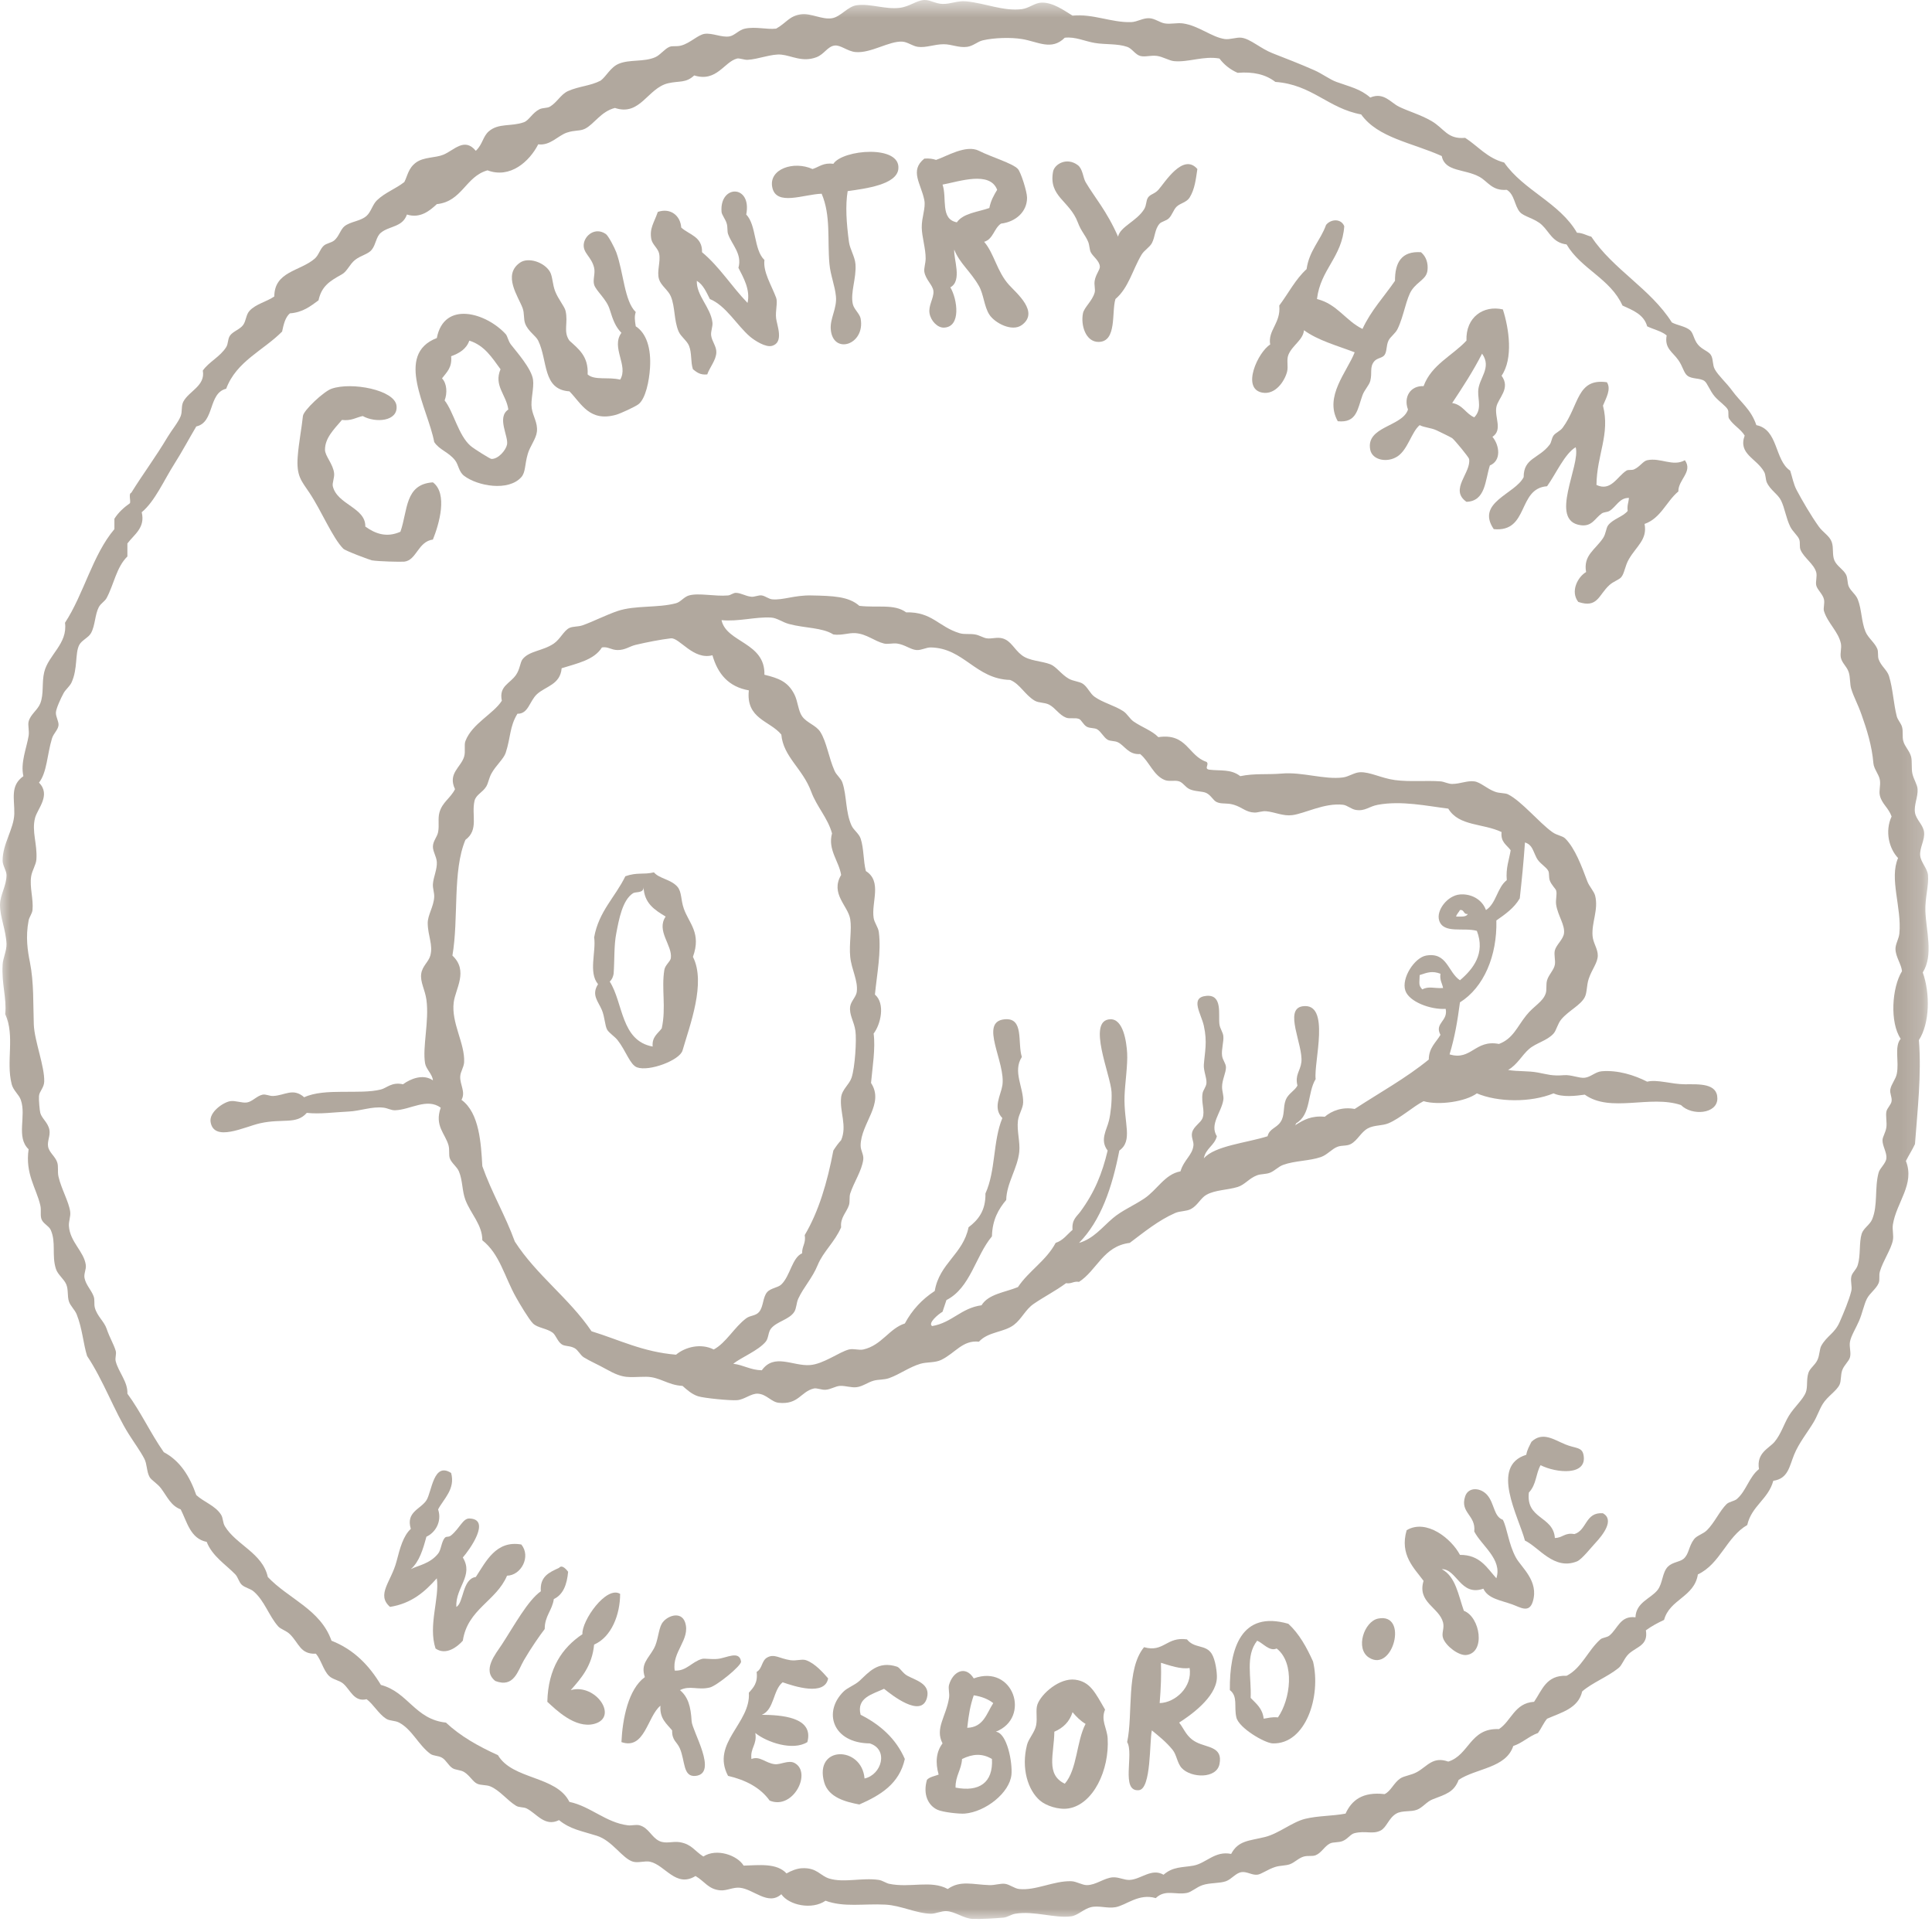 <?xml version="1.0" encoding="UTF-8"?>
<svg width="95px" height="95px" viewBox="0 0 95 95" version="1.1" xmlns="http://www.w3.org/2000/svg" xmlns:xlink="http://www.w3.org/1999/xlink">
    <!-- Generator: Sketch 58 (84663) - https://sketch.com -->
    <title>Group 54</title>
    <desc>Created with Sketch.</desc>
    <defs>
        <polygon id="path-1" points="0 0.64 94.833 0.64 94.833 95 0 95"></polygon>
    </defs>
    <g id="Page-1" stroke="none" stroke-width="1" fill="none" fill-rule="evenodd" opacity="0.5">
        <g id="Group-54" transform="translate(0, -1)">
            <g id="Group-3" transform="translate(0, 0.36)">
                <mask id="mask-2" fill="white">
                    <use xlink:href="#path-1"></use>
                </mask>
                <g id="Clip-2"></g>
                <path d="M34.2,92.887 C33.238,93.482 32.708,92.35 31.963,92.184 C31.722,92.13 31.386,92.254 31.133,92.184 C30.603,92.037 30.12,91.15 29.342,90.906 C28.596,90.671 28.04,90.59 27.489,90.139 C26.785,90.488 26.391,89.811 25.89,89.563 C25.744,89.491 25.526,89.525 25.379,89.435 C24.936,89.166 24.574,88.668 24.1,88.476 C23.905,88.397 23.647,88.435 23.461,88.348 C23.249,88.251 23.102,87.946 22.822,87.773 C22.647,87.666 22.397,87.68 22.246,87.581 C22.042,87.448 21.938,87.188 21.735,87.071 C21.542,86.958 21.314,86.992 21.159,86.878 C20.573,86.445 20.27,85.687 19.625,85.343 C19.419,85.234 19.169,85.27 18.986,85.153 C18.61,84.909 18.378,84.459 18.027,84.193 C17.406,84.344 17.23,83.731 16.876,83.426 C16.683,83.259 16.356,83.229 16.173,83.042 C15.891,82.757 15.802,82.274 15.534,81.956 C14.766,81.991 14.714,81.453 14.255,80.997 C14.08,80.823 13.803,80.751 13.68,80.614 C13.22,80.095 13.005,79.345 12.465,78.888 C12.307,78.753 12.048,78.714 11.89,78.568 C11.743,78.431 11.709,78.202 11.571,78.056 C11.127,77.592 10.437,77.164 10.164,76.458 C9.365,76.298 9.207,75.497 8.886,74.86 C8.411,74.68 8.249,74.279 7.927,73.837 C7.742,73.584 7.441,73.427 7.352,73.262 C7.205,72.992 7.236,72.633 7.096,72.366 C6.888,71.973 6.61,71.6 6.328,71.153 C5.629,70.042 5.072,68.492 4.283,67.317 C4.092,66.71 4.052,65.977 3.771,65.271 C3.68,65.042 3.459,64.856 3.388,64.631 C3.303,64.364 3.369,64.067 3.26,63.8 C3.151,63.533 2.839,63.318 2.749,63.033 C2.534,62.363 2.769,61.728 2.493,61.116 C2.407,60.926 2.13,60.811 2.046,60.604 C1.963,60.402 2.043,60.162 1.981,59.902 C1.785,59.062 1.23,58.353 1.407,57.152 C0.775,56.547 1.307,55.533 1.023,54.723 C0.931,54.462 0.653,54.259 0.575,53.955 C0.283,52.818 0.75,51.59 0.256,50.504 C0.337,49.716 0.073,49.047 0.128,48.074 C0.146,47.751 0.332,47.388 0.32,47.052 C0.293,46.375 -0.001,45.738 0,45.134 C0,44.642 0.325,44.192 0.32,43.664 C0.318,43.446 0.129,43.202 0.128,42.96 C0.124,42.131 0.685,41.395 0.703,40.659 C0.721,39.913 0.484,39.281 1.15,38.805 C1,38.14 1.304,37.442 1.407,36.824 C1.447,36.575 1.361,36.294 1.407,36.121 C1.497,35.766 1.855,35.55 1.981,35.226 C2.165,34.757 2.048,34.207 2.174,33.691 C2.38,32.836 3.337,32.298 3.196,31.262 C4.124,29.847 4.55,27.927 5.625,26.659 L5.625,26.148 C5.823,25.834 6.092,25.593 6.392,25.381 C6.431,25.228 6.312,24.917 6.456,24.869 C7.032,23.941 7.633,23.148 8.246,22.12 C8.45,21.779 8.77,21.402 8.886,21.097 C8.975,20.86 8.9,20.615 9.013,20.394 C9.285,19.868 10.11,19.616 9.972,18.861 C10.281,18.425 10.823,18.186 11.122,17.709 C11.231,17.538 11.192,17.302 11.315,17.134 C11.462,16.933 11.799,16.835 11.954,16.623 C12.109,16.41 12.087,16.121 12.274,15.919 C12.581,15.587 13.105,15.481 13.488,15.217 C13.492,13.985 14.743,13.983 15.47,13.363 C15.675,13.188 15.727,12.9 15.917,12.724 C16.046,12.605 16.288,12.581 16.429,12.467 C16.669,12.274 16.74,11.924 16.94,11.764 C17.239,11.527 17.732,11.52 18.027,11.253 C18.249,11.052 18.321,10.692 18.538,10.486 C18.944,10.101 19.449,9.93 19.881,9.592 C20.043,9.282 20.073,8.913 20.456,8.632 C20.838,8.353 21.406,8.41 21.799,8.248 C22.331,8.03 22.833,7.376 23.397,8.056 C23.738,7.733 23.738,7.356 24.035,7.098 C24.517,6.681 25.13,6.876 25.762,6.65 C26.009,6.563 26.176,6.187 26.529,6.011 C26.689,5.932 26.899,5.966 27.041,5.884 C27.391,5.679 27.575,5.276 27.935,5.116 C28.483,4.874 29.023,4.869 29.533,4.605 C29.818,4.393 30.016,3.945 30.429,3.774 C30.963,3.552 31.653,3.698 32.219,3.454 C32.47,3.346 32.679,3.041 32.922,2.943 C33.076,2.88 33.254,2.944 33.497,2.879 C33.936,2.761 34.324,2.348 34.648,2.304 C35.028,2.252 35.488,2.491 35.862,2.431 C36.127,2.388 36.329,2.11 36.63,2.048 C37.159,1.938 37.698,2.101 38.164,2.048 C38.656,1.778 38.807,1.423 39.378,1.345 C39.888,1.275 40.416,1.618 40.912,1.536 C41.337,1.466 41.68,0.958 42.127,0.897 C42.794,0.805 43.529,1.112 44.237,1.025 C44.739,0.963 45.058,0.659 45.451,0.64 C45.731,0.629 46,0.824 46.346,0.833 C46.735,0.844 47.084,0.666 47.497,0.705 C48.465,0.796 49.332,1.203 50.246,1.089 C50.592,1.046 50.88,0.781 51.205,0.769 C51.766,0.749 52.29,1.135 52.739,1.408 C53.734,1.305 54.658,1.758 55.616,1.728 C55.925,1.719 56.194,1.52 56.511,1.536 C56.797,1.55 57.022,1.75 57.278,1.792 C57.563,1.839 57.883,1.75 58.173,1.792 C58.944,1.904 59.574,2.463 60.219,2.559 C60.481,2.598 60.799,2.462 61.049,2.495 C61.489,2.553 61.976,3.025 62.583,3.262 C63.257,3.525 63.932,3.786 64.629,4.094 C65.015,4.263 65.386,4.549 65.716,4.668 C66.387,4.911 66.885,5.007 67.378,5.436 C68.042,5.155 68.379,5.683 68.785,5.884 C69.231,6.104 69.855,6.281 70.383,6.587 C71.025,6.958 71.164,7.5 72.045,7.418 C72.679,7.827 73.133,8.417 73.963,8.632 C74.925,10.013 76.681,10.601 77.543,12.084 C77.832,12.092 78.006,12.218 78.245,12.276 C79.338,13.911 81.151,14.826 82.209,16.495 C82.475,16.64 82.871,16.679 83.104,16.879 C83.268,17.019 83.286,17.335 83.488,17.581 C83.688,17.828 84.017,17.915 84.127,18.093 C84.253,18.297 84.198,18.577 84.319,18.797 C84.492,19.11 84.892,19.465 85.15,19.819 C85.604,20.443 86.092,20.75 86.364,21.545 C87.45,21.76 87.249,23.26 88.027,23.783 C88.137,24.124 88.188,24.443 88.346,24.741 C88.612,25.244 89.05,25.996 89.433,26.532 C89.646,26.83 89.966,26.987 90.072,27.299 C90.172,27.589 90.083,27.914 90.2,28.194 C90.317,28.474 90.643,28.639 90.775,28.897 C90.859,29.061 90.833,29.308 90.904,29.472 C91.002,29.704 91.254,29.866 91.35,30.112 C91.547,30.606 91.525,31.217 91.734,31.71 C91.862,32.009 92.189,32.248 92.309,32.541 C92.372,32.692 92.323,32.906 92.374,33.052 C92.496,33.402 92.79,33.578 92.886,33.883 C93.082,34.522 93.103,35.212 93.268,35.865 C93.313,36.038 93.472,36.199 93.525,36.376 C93.591,36.6 93.528,36.863 93.588,37.079 C93.666,37.362 93.897,37.559 93.972,37.846 C94.031,38.074 93.978,38.404 94.035,38.678 C94.097,38.966 94.276,39.206 94.291,39.444 C94.316,39.826 94.105,40.221 94.163,40.595 C94.219,40.947 94.567,41.195 94.612,41.555 C94.658,41.94 94.388,42.31 94.419,42.705 C94.445,43.032 94.77,43.337 94.803,43.664 C94.853,44.165 94.65,44.802 94.675,45.454 C94.713,46.429 95.08,47.599 94.547,48.458 C94.912,49.485 94.893,50.955 94.356,51.783 C94.49,53.48 94.285,55.244 94.163,56.897 C94.029,57.187 93.857,57.443 93.717,57.728 C94.169,58.874 93.247,59.759 93.076,60.86 C93.039,61.109 93.124,61.391 93.076,61.627 C92.989,62.075 92.595,62.626 92.438,63.161 C92.376,63.371 92.451,63.556 92.374,63.737 C92.252,64.022 91.94,64.225 91.798,64.504 C91.654,64.789 91.574,65.22 91.414,65.59 C91.268,65.933 91.016,66.331 90.967,66.614 C90.92,66.882 91.032,67.138 90.967,67.38 C90.914,67.582 90.68,67.753 90.584,68.02 C90.504,68.241 90.541,68.536 90.456,68.724 C90.311,69.038 89.859,69.297 89.624,69.682 C89.456,69.959 89.352,70.285 89.177,70.576 C88.884,71.068 88.453,71.594 88.218,72.175 C87.982,72.759 87.923,73.349 87.196,73.453 C86.952,74.361 86.128,74.688 85.916,75.627 C84.891,76.221 84.59,77.539 83.488,78.056 C83.31,79.178 82.101,79.27 81.826,80.294 C81.507,80.444 81.2,80.606 80.931,80.806 C81.054,81.549 80.489,81.601 80.099,81.956 C79.865,82.169 79.772,82.511 79.589,82.658 C79.039,83.102 78.304,83.374 77.799,83.81 C77.609,84.643 76.784,84.841 76.073,85.153 C75.897,85.36 75.787,85.636 75.625,85.855 C75.169,86.017 74.873,86.34 74.41,86.494 C74.052,87.584 72.6,87.582 71.725,88.158 C71.497,88.758 71.11,88.863 70.447,89.116 C70.158,89.226 69.954,89.522 69.679,89.627 C69.364,89.749 68.952,89.648 68.657,89.819 C68.286,90.033 68.184,90.499 67.889,90.65 C67.495,90.851 67.161,90.648 66.611,90.778 C66.401,90.827 66.297,91.047 66.035,91.161 C65.823,91.255 65.561,91.204 65.396,91.288 C65.122,91.429 64.979,91.751 64.693,91.865 C64.524,91.932 64.329,91.873 64.117,91.928 C63.863,91.994 63.663,92.225 63.415,92.312 C63.213,92.382 62.939,92.368 62.712,92.44 C62.318,92.564 62.031,92.802 61.817,92.824 C61.559,92.848 61.306,92.658 61.049,92.696 C60.762,92.738 60.57,93.037 60.283,93.143 C59.975,93.255 59.492,93.212 59.131,93.335 C58.828,93.438 58.593,93.673 58.365,93.718 C57.808,93.829 57.294,93.524 56.831,93.974 C55.993,93.724 55.376,94.329 54.848,94.421 C54.445,94.492 54.022,94.324 53.635,94.421 C53.29,94.508 52.996,94.825 52.676,94.869 C51.866,94.979 50.866,94.59 49.926,94.741 C49.728,94.773 49.539,94.915 49.351,94.933 C48.952,94.97 48.192,95.014 47.817,94.996 C47.382,94.977 46.97,94.634 46.538,94.614 C46.294,94.601 46.009,94.746 45.771,94.741 C45.047,94.727 44.302,94.333 43.534,94.294 C42.456,94.238 41.506,94.438 40.593,94.102 C39.929,94.565 38.795,94.326 38.419,93.783 C37.768,94.363 37.06,93.529 36.374,93.463 C36.043,93.431 35.737,93.619 35.415,93.591 C34.83,93.539 34.653,93.151 34.2,92.887 M80.995,16.687 C80.833,16.102 80.293,15.897 79.78,15.664 C79.185,14.342 77.742,13.867 77.031,12.659 C76.347,12.575 76.194,12.054 75.817,11.7 C75.469,11.375 74.927,11.296 74.73,11.061 C74.468,10.75 74.473,10.197 74.091,9.974 C73.365,10.036 73.157,9.559 72.748,9.336 C72.017,8.934 71.048,9.101 70.894,8.313 C69.44,7.656 67.76,7.426 66.931,6.267 C65.294,5.964 64.521,4.798 62.712,4.668 C62.233,4.298 61.623,4.158 60.857,4.221 C60.487,4.06 60.192,3.822 59.963,3.518 C59.175,3.377 58.451,3.714 57.725,3.646 C57.493,3.624 57.18,3.429 56.894,3.39 C56.59,3.348 56.303,3.457 56.064,3.39 C55.818,3.321 55.67,3.027 55.424,2.943 C54.941,2.777 54.349,2.84 53.826,2.751 C53.33,2.666 52.872,2.435 52.356,2.495 C51.705,3.15 51.023,2.682 50.246,2.559 C49.695,2.471 48.89,2.494 48.328,2.623 C48.066,2.684 47.855,2.902 47.56,2.943 C47.149,3 46.8,2.816 46.41,2.815 C45.939,2.814 45.541,2.999 45.132,2.943 C44.87,2.907 44.625,2.701 44.365,2.687 C43.71,2.652 42.825,3.27 42.063,3.199 C41.665,3.161 41.334,2.841 41.04,2.879 C40.69,2.924 40.533,3.307 40.146,3.454 C39.457,3.715 38.929,3.377 38.419,3.326 C37.938,3.278 37.294,3.554 36.758,3.582 C36.61,3.59 36.35,3.491 36.246,3.518 C35.607,3.679 35.242,4.696 34.136,4.349 C33.719,4.737 33.408,4.606 32.858,4.733 C31.846,4.965 31.486,6.37 30.237,5.948 C29.546,6.123 29.217,6.744 28.767,6.97 C28.509,7.099 28.275,7.025 27.871,7.162 C27.429,7.313 27.054,7.813 26.465,7.737 C26.038,8.579 25.086,9.436 23.972,9.016 C22.889,9.317 22.732,10.545 21.479,10.678 C21.142,10.992 20.668,11.397 20.009,11.189 C19.793,11.819 19.146,11.74 18.729,12.084 C18.489,12.284 18.492,12.647 18.283,12.916 C18.103,13.146 17.742,13.193 17.452,13.427 C17.193,13.635 17.067,13.989 16.813,14.129 C16.204,14.466 15.814,14.712 15.662,15.408 C15.268,15.696 14.891,16.002 14.255,16.048 C14.026,16.244 13.946,16.59 13.872,16.943 C12.951,17.875 11.624,18.403 11.122,19.755 C10.228,19.97 10.562,21.41 9.652,21.609 C9.292,22.215 8.954,22.852 8.566,23.463 C8.063,24.254 7.611,25.3 6.968,25.828 C7.156,26.591 6.591,26.926 6.264,27.363 L6.264,28.002 C5.724,28.529 5.605,29.368 5.242,30.048 C5.154,30.211 4.957,30.307 4.858,30.495 C4.665,30.862 4.684,31.397 4.474,31.773 C4.353,31.991 4.019,32.123 3.899,32.349 C3.681,32.757 3.833,33.519 3.516,34.203 C3.433,34.381 3.225,34.548 3.132,34.715 C2.992,34.967 2.759,35.481 2.749,35.673 C2.737,35.887 2.901,36.12 2.876,36.313 C2.847,36.541 2.636,36.696 2.556,36.951 C2.316,37.739 2.314,38.617 1.917,39.125 C2.519,39.728 1.844,40.406 1.726,40.851 C1.548,41.524 1.842,42.13 1.79,42.896 C1.772,43.166 1.584,43.423 1.533,43.728 C1.447,44.258 1.652,44.846 1.598,45.39 C1.58,45.566 1.438,45.734 1.407,45.902 C1.249,46.72 1.362,47.41 1.47,47.948 C1.674,48.964 1.626,50.036 1.662,51.016 C1.692,51.819 2.202,53.086 2.174,53.827 C2.161,54.137 1.939,54.293 1.917,54.532 C1.901,54.721 1.95,55.246 1.981,55.363 C2.055,55.642 2.36,55.834 2.429,56.194 C2.485,56.487 2.314,56.754 2.366,57.025 C2.419,57.313 2.716,57.503 2.812,57.791 C2.885,58.005 2.819,58.241 2.876,58.495 C3.01,59.09 3.385,59.731 3.452,60.221 C3.484,60.455 3.372,60.685 3.388,60.924 C3.442,61.718 4.132,62.176 4.219,62.842 C4.247,63.058 4.114,63.272 4.156,63.481 C4.221,63.818 4.483,64.065 4.602,64.376 C4.673,64.559 4.612,64.757 4.666,64.951 C4.781,65.364 5.123,65.621 5.242,65.974 C5.397,66.434 5.579,66.7 5.689,67.061 C5.738,67.219 5.647,67.405 5.689,67.573 C5.825,68.111 6.294,68.592 6.264,69.17 C6.926,70.066 7.412,71.134 8.054,72.046 C8.863,72.475 9.333,73.241 9.652,74.157 C10.031,74.501 10.584,74.673 10.867,75.116 C10.978,75.287 10.947,75.508 11.059,75.692 C11.619,76.611 12.906,77.001 13.169,78.184 C14.183,79.259 15.757,79.772 16.301,81.317 C17.402,81.75 18.154,82.532 18.729,83.491 C20.063,83.839 20.405,85.183 21.927,85.343 C22.642,86.013 23.528,86.512 24.484,86.943 C25.202,88.162 27.357,87.948 27.999,89.242 C29.031,89.456 29.798,90.265 30.877,90.394 C31.057,90.416 31.277,90.346 31.451,90.394 C31.896,90.516 32.031,90.974 32.41,91.161 C32.741,91.325 33.076,91.162 33.433,91.225 C34.018,91.327 34.146,91.651 34.584,91.928 C35.238,91.504 36.26,91.868 36.566,92.376 C37.321,92.356 38.189,92.236 38.675,92.759 C38.917,92.622 39.189,92.515 39.442,92.503 C40.184,92.471 40.32,92.876 40.785,93.015 C41.505,93.23 42.389,92.958 43.214,93.079 C43.391,93.106 43.573,93.24 43.725,93.271 C44.763,93.485 45.783,93.074 46.602,93.527 C47.218,93.087 47.836,93.308 48.648,93.335 C48.928,93.344 49.193,93.242 49.415,93.271 C49.653,93.301 49.871,93.5 50.118,93.527 C50.932,93.613 51.813,93.116 52.676,93.143 C52.934,93.151 53.211,93.335 53.442,93.335 C53.889,93.335 54.292,92.98 54.721,92.951 C55.009,92.933 55.283,93.094 55.551,93.079 C56.117,93.047 56.622,92.484 57.214,92.824 C57.681,92.416 58.138,92.475 58.684,92.376 C59.304,92.263 59.744,91.634 60.538,91.801 C60.89,91.135 61.419,91.163 62.2,90.969 C62.884,90.799 63.534,90.233 64.181,90.074 C64.812,89.921 65.5,89.942 66.163,89.819 C66.465,89.161 66.998,88.735 68.081,88.86 C68.385,88.722 68.533,88.31 68.848,88.093 C69.046,87.957 69.391,87.935 69.679,87.773 C70.192,87.486 70.459,86.992 71.214,87.261 C72.251,86.936 72.28,85.6 73.707,85.663 C74.322,85.255 74.471,84.382 75.433,84.321 C75.825,83.754 76.029,82.998 77.031,83.042 C77.768,82.672 78.076,81.799 78.693,81.252 C78.8,81.158 79.015,81.164 79.14,81.061 C79.549,80.727 79.672,80.07 80.419,80.166 C80.448,79.425 81.171,79.25 81.506,78.824 C81.765,78.492 81.73,77.958 82.017,77.672 C82.246,77.446 82.599,77.448 82.785,77.289 C83.056,77.057 83.027,76.69 83.296,76.33 C83.438,76.14 83.74,76.077 83.935,75.883 C84.306,75.514 84.556,74.94 84.894,74.605 C85.024,74.476 85.28,74.458 85.406,74.349 C85.875,73.94 86.003,73.266 86.492,72.878 C86.357,72.074 86.995,71.856 87.26,71.536 C87.584,71.143 87.717,70.661 87.962,70.257 C88.226,69.825 88.653,69.467 88.794,69.106 C88.897,68.843 88.814,68.485 88.922,68.148 C88.996,67.917 89.247,67.77 89.368,67.509 C89.48,67.27 89.463,66.978 89.56,66.806 C89.84,66.317 90.21,66.21 90.456,65.655 C90.642,65.234 90.929,64.552 91.032,64.12 C91.083,63.901 90.983,63.658 91.032,63.417 C91.074,63.208 91.275,63.089 91.35,62.842 C91.497,62.366 91.408,61.739 91.542,61.308 C91.628,61.033 91.942,60.868 92.054,60.604 C92.348,59.906 92.169,59.066 92.374,58.303 C92.432,58.083 92.729,57.854 92.757,57.6 C92.788,57.316 92.56,56.987 92.566,56.705 C92.568,56.536 92.721,56.335 92.757,56.065 C92.788,55.843 92.717,55.498 92.757,55.299 C92.793,55.121 92.991,54.961 93.013,54.787 C93.039,54.582 92.914,54.391 92.949,54.211 C93.004,53.929 93.211,53.721 93.268,53.445 C93.393,52.855 93.134,52.1 93.46,51.719 C92.919,50.919 93.025,49.203 93.525,48.394 C93.49,48.046 93.214,47.696 93.204,47.308 C93.199,47.061 93.371,46.806 93.396,46.54 C93.519,45.282 92.888,43.838 93.332,42.832 C92.891,42.371 92.674,41.52 93.013,40.787 C92.859,40.354 92.539,40.176 92.438,39.764 C92.378,39.522 92.482,39.269 92.438,38.997 C92.391,38.711 92.141,38.457 92.118,38.166 C92.049,37.31 91.785,36.486 91.542,35.801 C91.345,35.239 91.166,34.948 91.032,34.523 C90.953,34.276 90.99,33.955 90.904,33.691 C90.812,33.412 90.58,33.25 90.52,32.988 C90.468,32.76 90.567,32.514 90.52,32.285 C90.401,31.704 89.867,31.272 89.688,30.687 C89.644,30.541 89.733,30.309 89.688,30.112 C89.631,29.85 89.346,29.628 89.304,29.408 C89.271,29.226 89.363,28.963 89.304,28.769 C89.183,28.362 88.707,28.072 88.538,27.682 C88.47,27.525 88.531,27.342 88.474,27.171 C88.41,26.981 88.152,26.789 88.027,26.532 C87.819,26.103 87.763,25.632 87.579,25.253 C87.428,24.939 87.05,24.743 86.876,24.359 C86.816,24.226 86.826,23.988 86.748,23.846 C86.375,23.17 85.456,22.973 85.789,22.057 C85.59,21.731 85.224,21.546 85.022,21.225 C84.952,21.114 85.024,20.907 84.958,20.778 C84.869,20.605 84.534,20.386 84.319,20.139 C84.079,19.863 83.955,19.474 83.807,19.371 C83.583,19.218 83.203,19.29 82.976,19.116 C82.788,18.971 82.761,18.681 82.529,18.349 C82.248,17.945 81.835,17.771 81.953,17.134 C81.699,16.921 81.311,16.839 80.995,16.687" id="Fill-1" fill="#64513D" mask="url(#mask-2)"></path>
            </g>
            <path d="M48.392,12.89 C48.885,13.459 49.017,14.342 49.607,15 C49.972,15.408 51.122,16.34 50.246,16.982 C49.764,17.335 48.911,16.88 48.648,16.47 C48.389,16.066 48.372,15.479 48.137,15.064 C47.728,14.345 47.182,13.944 46.922,13.275 C46.88,13.716 47.33,14.813 46.73,15.128 C47.077,15.711 47.273,17.086 46.411,17.11 C46.096,17.118 45.771,16.778 45.707,16.407 C45.64,16.021 45.925,15.658 45.899,15.32 C45.876,15.019 45.513,14.758 45.451,14.361 C45.425,14.194 45.512,13.952 45.516,13.721 C45.522,13.232 45.331,12.649 45.324,12.187 C45.316,11.682 45.527,11.233 45.451,10.845 C45.294,10.035 44.71,9.392 45.451,8.799 C45.684,8.78 45.868,8.809 46.027,8.863 C46.514,8.707 47.495,8.09 48.137,8.415 C48.725,8.715 49.801,9.03 50.054,9.311 C50.199,9.472 50.5,10.418 50.502,10.717 C50.507,11.411 49.945,11.91 49.223,11.995 C48.875,12.223 48.84,12.763 48.392,12.89 M46.347,10.077 C46.577,10.752 46.221,11.774 47.05,11.932 C47.366,11.481 48.08,11.427 48.648,11.228 C48.717,10.871 48.87,10.598 49.032,10.333 C48.676,9.395 47.175,9.923 46.347,10.077" id="Fill-4" fill="#64513D"></path>
            <path d="M41.681,10.398 C41.564,11.11 41.619,11.956 41.744,12.891 C41.792,13.253 42.034,13.613 42.064,13.978 C42.122,14.681 41.803,15.377 41.936,15.959 C41.992,16.204 42.278,16.435 42.319,16.663 C42.559,17.971 40.934,18.47 40.849,17.173 C40.815,16.651 41.16,16.163 41.105,15.575 C41.056,15.05 40.836,14.537 40.785,13.978 C40.678,12.789 40.862,11.606 40.402,10.526 C39.518,10.553 38.16,11.154 37.973,10.206 C37.795,9.307 39.031,8.895 39.954,9.312 C40.279,9.209 40.483,8.987 40.977,9.056 C41.431,8.349 44.308,8.103 44.173,9.312 C44.089,10.073 42.597,10.27 41.681,10.398" id="Fill-6" fill="#64513D"></path>
            <path d="M54.977,12.635 C55.089,12.138 55.877,11.891 56.256,11.293 C56.385,11.088 56.346,10.871 56.447,10.718 C56.565,10.541 56.77,10.544 56.959,10.334 C57.269,9.99 58.172,8.496 58.877,9.311 C58.803,9.798 58.753,10.304 58.493,10.718 C58.344,10.953 58.032,10.99 57.854,11.165 C57.7,11.316 57.635,11.583 57.47,11.74 C57.349,11.856 57.109,11.899 57.022,11.996 C56.774,12.274 56.807,12.641 56.64,12.955 C56.527,13.165 56.264,13.302 56.127,13.531 C55.689,14.269 55.495,15.157 54.849,15.703 C54.65,16.333 54.936,17.809 54.018,17.813 C53.39,17.817 53.134,16.999 53.251,16.407 C53.31,16.11 53.708,15.808 53.827,15.384 C53.869,15.232 53.792,15.013 53.827,14.808 C53.881,14.482 54.094,14.265 54.082,14.105 C54.06,13.818 53.741,13.615 53.635,13.403 C53.569,13.271 53.575,13.051 53.507,12.89 C53.358,12.541 53.171,12.395 52.996,11.931 C52.592,10.861 51.554,10.672 51.781,9.439 C51.847,9.078 52.447,8.709 52.996,9.119 C53.243,9.304 53.255,9.737 53.379,9.95 C53.811,10.692 54.413,11.354 54.977,12.635" id="Fill-8" fill="#64513D"></path>
            <path d="M34.904,15.703 C34.732,15.364 34.582,15.003 34.264,14.808 C34.236,15.533 34.941,16.107 35.032,16.854 C35.056,17.055 34.943,17.29 34.968,17.493 C35.004,17.783 35.231,18.026 35.224,18.324 C35.214,18.71 34.899,19.059 34.776,19.411 C34.42,19.448 34.252,19.297 34.072,19.156 C33.95,18.776 34.027,18.371 33.881,18.004 C33.782,17.754 33.48,17.556 33.37,17.302 C33.134,16.758 33.203,16.099 32.987,15.576 C32.858,15.267 32.515,15.056 32.41,14.745 C32.28,14.354 32.497,13.868 32.41,13.466 C32.357,13.214 32.076,13.021 32.027,12.764 C31.926,12.227 32.163,11.954 32.346,11.42 C32.972,11.205 33.461,11.608 33.497,12.188 C33.886,12.545 34.545,12.631 34.52,13.402 C35.383,14.117 35.981,15.096 36.758,15.895 C36.905,15.239 36.549,14.641 36.31,14.169 C36.502,13.479 35.988,13.039 35.8,12.507 C35.752,12.372 35.789,12.182 35.735,11.995 C35.672,11.774 35.49,11.565 35.48,11.42 C35.371,10.064 36.984,10.063 36.694,11.548 C37.206,12.081 37.055,13.275 37.589,13.785 C37.515,14.372 37.925,15.004 38.164,15.639 C38.253,15.875 38.116,16.289 38.164,16.662 C38.211,17.014 38.55,17.831 37.972,18.004 C37.65,18.102 37.099,17.737 36.885,17.557 C36.244,17.015 35.706,16.033 34.904,15.703" id="Fill-10" fill="#64513D"></path>
            <path d="M66.1,12.124 C65.991,13.655 64.932,14.238 64.758,15.704 C65.751,15.946 66.164,16.769 66.996,17.174 C67.412,16.27 68.056,15.592 68.594,14.809 C68.59,13.91 68.913,13.338 69.872,13.402 C70.132,13.617 70.233,13.952 70.192,14.297 C70.139,14.728 69.732,14.819 69.424,15.256 C69.149,15.648 69.031,16.541 68.722,17.174 C68.608,17.407 68.362,17.561 68.274,17.75 C68.155,18.003 68.207,18.27 68.082,18.453 C67.971,18.615 67.72,18.59 67.57,18.772 C67.338,19.057 67.483,19.331 67.379,19.731 C67.323,19.949 67.092,20.168 66.996,20.434 C66.75,21.11 66.723,21.81 65.781,21.713 C65.1,20.502 66.235,19.288 66.612,18.324 C65.749,17.994 64.808,17.742 64.119,17.238 C64.077,17.721 63.54,17.978 63.351,18.453 C63.251,18.706 63.357,19.024 63.287,19.284 C63.158,19.764 62.704,20.421 62.073,20.307 C61.019,20.116 61.862,18.307 62.457,17.941 C62.334,17.231 62.99,16.894 62.904,16.023 C63.351,15.427 63.7,14.73 64.247,14.234 C64.375,13.318 64.929,12.828 65.205,12.06 C65.439,11.764 65.946,11.735 66.1,12.124" id="Fill-12" fill="#64513D"></path>
            <path d="M28.895,19.411 C29.233,19.716 29.895,19.521 30.494,19.667 C30.918,18.978 30.03,18.09 30.556,17.366 C30.273,17.071 30.151,16.771 29.98,16.215 C29.826,15.706 29.306,15.304 29.215,15 C29.14,14.755 29.279,14.45 29.215,14.17 C29.088,13.624 28.666,13.453 28.703,13.018 C28.741,12.575 29.271,12.149 29.791,12.508 C29.919,12.598 30.221,13.184 30.302,13.402 C30.666,14.398 30.698,15.802 31.261,16.344 C31.189,16.565 31.213,16.739 31.261,17.046 C31.785,17.379 32.025,18.133 31.962,19.092 C31.922,19.73 31.747,20.614 31.389,20.881 C31.224,21.005 30.509,21.334 30.302,21.393 C28.983,21.766 28.59,20.842 28,20.243 C26.668,20.16 26.942,18.733 26.465,17.75 C26.349,17.511 25.973,17.297 25.826,16.918 C25.736,16.687 25.794,16.411 25.698,16.151 C25.492,15.589 24.697,14.52 25.57,13.914 C25.977,13.632 26.762,13.89 27.041,14.362 C27.172,14.584 27.166,14.986 27.297,15.32 C27.451,15.714 27.758,16.068 27.808,16.28 C27.95,16.872 27.68,17.306 28,17.75 C28.444,18.158 28.941,18.513 28.895,19.411" id="Fill-14" fill="#64513D"></path>
            <path d="M73.899,16.215 C74.205,17.168 74.415,18.632 73.835,19.476 C74.297,20.102 73.662,20.581 73.58,21.009 C73.48,21.524 73.902,22.135 73.387,22.48 C73.735,22.895 73.835,23.652 73.26,23.886 C73.022,24.629 73.053,25.64 72.109,25.676 C71.246,25.071 72.357,24.241 72.237,23.566 C72.222,23.48 71.537,22.645 71.406,22.544 C71.352,22.503 70.738,22.206 70.639,22.16 C70.354,22.028 70.04,22.027 69.808,21.905 C69.409,22.236 69.229,23.101 68.721,23.439 C68.217,23.774 67.481,23.627 67.378,23.119 C67.145,21.957 68.959,21.991 69.233,21.137 C69,20.512 69.364,19.955 70,19.987 C70.39,18.927 71.41,18.499 72.109,17.749 C72.065,16.591 72.95,15.996 73.899,16.215 M71.406,20.818 C71.923,20.897 72.073,21.343 72.493,21.521 C72.873,21.123 72.674,20.696 72.685,20.243 C72.699,19.6 73.378,19.096 72.876,18.389 C72.438,19.25 71.924,20.037 71.406,20.818" id="Fill-16" fill="#64513D"></path>
            <path d="M21.351,22.735 C21.038,21.067 19.379,18.43 21.479,17.622 C21.836,15.768 23.901,16.378 24.867,17.43 C24.954,17.524 24.987,17.765 25.123,17.942 C25.41,18.312 26.133,19.122 26.21,19.668 C26.268,20.076 26.084,20.674 26.146,21.073 C26.209,21.485 26.449,21.785 26.401,22.224 C26.365,22.569 26.066,22.934 25.954,23.311 C25.794,23.852 25.852,24.215 25.634,24.462 C24.998,25.177 23.48,24.899 22.822,24.398 C22.549,24.189 22.554,23.858 22.374,23.631 C22.05,23.218 21.601,23.123 21.351,22.735 M23.141,22.927 C23.306,23.07 24.103,23.566 24.164,23.567 C24.512,23.575 24.876,23.13 24.931,22.863 C25.016,22.459 24.412,21.527 24.995,21.137 C24.897,20.407 24.268,19.963 24.612,19.157 C24.196,18.59 23.825,17.983 23.077,17.75 C22.934,18.16 22.59,18.369 22.183,18.517 C22.24,19.084 21.955,19.311 21.735,19.604 C21.986,19.869 21.996,20.345 21.863,20.689 C22.314,21.27 22.538,22.405 23.141,22.927" id="Fill-18" fill="#64513D"></path>
            <path d="M79.013,19.795 C79.243,20.134 78.958,20.602 78.821,20.946 C79.182,22.352 78.517,23.357 78.501,24.845 C79.209,25.182 79.514,24.439 79.972,24.142 C80.069,24.079 80.227,24.137 80.355,24.078 C80.645,23.945 80.788,23.675 80.994,23.63 C81.653,23.488 82.254,23.962 82.849,23.63 C83.255,24.2 82.518,24.581 82.528,25.165 C81.935,25.657 81.671,26.481 80.866,26.763 C81.014,27.527 80.472,27.85 80.099,28.489 C79.897,28.834 79.882,29.191 79.717,29.384 C79.608,29.509 79.338,29.589 79.14,29.767 C78.602,30.253 78.565,30.921 77.607,30.598 C77.207,30.092 77.573,29.374 77.991,29.128 C77.846,28.304 78.431,28.042 78.821,27.466 C78.973,27.243 78.968,26.966 79.077,26.827 C79.328,26.506 79.797,26.416 80.036,26.124 C79.998,25.851 80.082,25.7 80.099,25.484 C79.63,25.469 79.467,25.927 79.14,26.124 C79.025,26.193 78.871,26.171 78.757,26.251 C78.421,26.488 78.286,26.898 77.734,26.827 C76.127,26.619 77.734,23.878 77.479,22.991 C76.942,23.307 76.517,24.287 76.073,24.909 C74.604,25.017 75.196,27.186 73.451,27.019 C72.552,25.701 74.511,25.293 74.921,24.461 C74.919,23.507 75.668,23.564 76.2,22.863 C76.295,22.738 76.29,22.557 76.391,22.416 C76.497,22.27 76.713,22.203 76.839,22.032 C77.655,20.931 77.528,19.584 79.013,19.795" id="Fill-20" fill="#64513D"></path>
            <path d="M17.835,21.457 C17.502,21.53 17.273,21.706 16.814,21.649 C16.412,22.12 15.977,22.544 15.981,23.119 C15.984,23.428 16.38,23.814 16.429,24.27 C16.453,24.489 16.328,24.754 16.365,24.909 C16.58,25.817 17.986,25.957 17.963,26.891 C18.448,27.241 19.005,27.452 19.689,27.147 C20.057,26.101 19.897,24.808 21.287,24.718 C22.028,25.273 21.595,26.765 21.287,27.531 C20.552,27.627 20.484,28.551 19.881,28.617 C19.716,28.635 18.605,28.608 18.283,28.553 C18.218,28.542 16.99,28.093 16.877,27.978 C16.344,27.434 15.807,26.117 15.214,25.229 C14.822,24.641 14.564,24.412 14.64,23.439 C14.689,22.787 14.844,21.978 14.895,21.457 C14.921,21.182 15.915,20.25 16.301,20.115 C17.293,19.767 19.406,20.176 19.497,20.946 C19.59,21.722 18.469,21.812 17.835,21.457" id="Fill-22" fill="#64513D"></path>
            <path d="M59.452,38.845 C60.012,38.916 60.521,38.803 60.986,39.165 C61.707,39.017 62.299,39.1 63.031,39.037 C64.038,38.949 65.127,39.349 66.035,39.228 C66.328,39.19 66.58,38.989 66.867,38.973 C67.354,38.946 67.924,39.268 68.593,39.357 C69.333,39.455 70.145,39.369 70.83,39.421 C71.015,39.434 71.212,39.55 71.406,39.548 C71.806,39.545 72.145,39.376 72.492,39.421 C72.8,39.461 73.096,39.776 73.515,39.932 C73.741,40.016 74.004,39.984 74.154,40.06 C74.818,40.393 75.676,41.446 76.328,41.914 C76.569,42.087 76.826,42.092 76.968,42.233 C77.451,42.717 77.774,43.596 78.054,44.343 C78.144,44.584 78.386,44.834 78.437,45.046 C78.608,45.74 78.253,46.362 78.31,47.028 C78.339,47.373 78.571,47.66 78.566,47.987 C78.559,48.357 78.275,48.66 78.118,49.137 C78.011,49.464 78.043,49.805 77.926,50.033 C77.721,50.431 77.138,50.691 76.776,51.119 C76.587,51.342 76.533,51.665 76.391,51.822 C76.074,52.178 75.531,52.279 75.178,52.589 C74.836,52.889 74.605,53.358 74.154,53.612 C74.662,53.698 75.115,53.645 75.625,53.74 C76.114,53.831 76.313,53.916 76.904,53.868 C77.256,53.838 77.656,54.028 77.926,53.995 C78.222,53.96 78.45,53.702 78.757,53.676 C79.547,53.609 80.363,53.865 80.995,54.188 C81.487,54.064 82.196,54.316 82.848,54.316 C83.535,54.315 84.451,54.254 84.446,55.019 C84.442,55.776 83.196,55.881 82.657,55.338 C81.138,54.825 79.2,55.737 77.926,54.826 C77.475,54.89 76.832,54.965 76.391,54.763 C75.262,55.224 73.649,55.201 72.62,54.763 C72.074,55.167 70.758,55.366 69.999,55.147 C69.501,55.4 68.851,55.991 68.273,56.234 C67.957,56.366 67.564,56.313 67.25,56.489 C66.918,56.675 66.748,57.083 66.419,57.256 C66.222,57.36 65.989,57.31 65.78,57.384 C65.494,57.486 65.264,57.787 64.949,57.895 C64.378,58.091 63.675,58.069 63.096,58.279 C62.861,58.364 62.686,58.567 62.456,58.662 C62.258,58.744 62.011,58.719 61.817,58.79 C61.417,58.938 61.215,59.256 60.857,59.366 C60.362,59.518 59.753,59.508 59.324,59.749 C59.034,59.911 58.892,60.277 58.556,60.452 C58.329,60.571 58.024,60.541 57.789,60.644 C56.958,61.007 56.25,61.591 55.552,62.115 C54.246,62.278 53.95,63.453 53.058,64.032 C52.78,63.987 52.699,64.141 52.42,64.096 C51.871,64.5 51.373,64.74 50.822,65.118 C50.423,65.393 50.238,65.853 49.863,66.141 C49.369,66.523 48.598,66.47 48.137,66.973 C47.336,66.883 46.971,67.534 46.283,67.868 C45.971,68.019 45.582,67.964 45.26,68.059 C44.707,68.224 44.242,68.577 43.725,68.763 C43.472,68.855 43.202,68.823 42.958,68.891 C42.68,68.968 42.423,69.171 42.128,69.21 C41.851,69.246 41.571,69.13 41.296,69.147 C41.09,69.158 40.839,69.324 40.593,69.338 C40.388,69.349 40.163,69.239 40.017,69.275 C39.366,69.432 39.271,70.079 38.292,69.978 C37.924,69.939 37.691,69.554 37.268,69.53 C36.932,69.51 36.61,69.82 36.246,69.849 C35.908,69.877 34.616,69.749 34.329,69.658 C34.026,69.562 33.786,69.347 33.561,69.147 C32.833,69.112 32.441,68.699 31.771,68.699 C30.899,68.699 30.709,68.835 29.789,68.315 C29.434,68.114 29.009,67.931 28.703,67.741 C28.536,67.635 28.427,67.386 28.255,67.292 C28.01,67.157 27.784,67.217 27.617,67.1 C27.408,66.956 27.336,66.648 27.169,66.525 C26.878,66.314 26.428,66.295 26.209,66.078 C26.002,65.87 25.543,65.092 25.379,64.8 C24.797,63.768 24.58,62.668 23.717,61.987 C23.723,61.233 23.138,60.67 22.886,60.004 C22.717,59.561 22.752,59.033 22.565,58.598 C22.467,58.367 22.204,58.194 22.119,57.959 C22.056,57.788 22.116,57.544 22.055,57.32 C21.896,56.741 21.354,56.362 21.671,55.466 C20.991,54.973 20.192,55.565 19.433,55.594 C19.233,55.602 19.072,55.491 18.858,55.466 C18.275,55.397 17.726,55.631 17.133,55.657 C16.419,55.69 15.734,55.794 15.086,55.722 C14.568,56.311 13.897,55.985 12.785,56.234 C12.036,56.401 10.518,57.18 10.355,56.169 C10.277,55.677 10.98,55.204 11.315,55.147 C11.568,55.103 11.896,55.249 12.145,55.21 C12.408,55.169 12.63,54.885 12.913,54.826 C13.071,54.794 13.245,54.897 13.425,54.891 C14.002,54.871 14.404,54.47 14.958,54.954 C15.97,54.484 17.684,54.836 18.73,54.572 C19.022,54.497 19.264,54.191 19.817,54.316 C20.192,54.039 20.812,53.793 21.287,54.123 C21.266,53.824 20.955,53.58 20.903,53.292 C20.763,52.493 21.112,51.209 20.968,50.16 C20.899,49.661 20.654,49.292 20.712,48.881 C20.766,48.5 21.074,48.301 21.16,47.987 C21.304,47.453 21.035,47.014 21.032,46.388 C21.03,45.995 21.323,45.585 21.351,45.11 C21.363,44.907 21.272,44.678 21.287,44.471 C21.313,44.117 21.502,43.747 21.479,43.384 C21.462,43.115 21.278,42.864 21.287,42.616 C21.297,42.343 21.495,42.161 21.543,41.914 C21.607,41.581 21.523,41.256 21.607,40.955 C21.751,40.437 22.151,40.253 22.374,39.804 C22.005,39.03 22.664,38.735 22.822,38.206 C22.9,37.943 22.81,37.637 22.886,37.439 C23.214,36.578 24.269,36.101 24.676,35.457 C24.524,34.725 25.076,34.626 25.379,34.178 C25.574,33.891 25.571,33.572 25.699,33.411 C26.029,32.998 26.693,33.013 27.233,32.644 C27.548,32.428 27.73,32.002 27.999,31.877 C28.179,31.793 28.417,31.825 28.639,31.75 C29.108,31.588 29.824,31.229 30.364,31.046 C31.235,30.752 32.341,30.904 33.242,30.662 C33.471,30.601 33.629,30.349 33.88,30.279 C34.361,30.143 35.142,30.336 35.799,30.279 C35.926,30.268 36.06,30.148 36.182,30.151 C36.447,30.156 36.656,30.317 36.95,30.343 C37.111,30.358 37.302,30.253 37.46,30.279 C37.629,30.306 37.806,30.456 37.972,30.47 C38.512,30.518 39.058,30.262 39.89,30.279 C40.944,30.3 41.727,30.321 42.255,30.79 C43.143,30.897 43.974,30.681 44.556,31.11 C45.833,31.08 46.145,31.817 47.178,32.133 C47.423,32.208 47.663,32.151 47.944,32.197 C48.16,32.232 48.346,32.364 48.52,32.388 C48.757,32.423 49.02,32.317 49.287,32.388 C49.721,32.505 49.855,32.921 50.246,33.22 C50.623,33.508 51.223,33.498 51.653,33.667 C51.938,33.78 52.191,34.165 52.548,34.37 C52.776,34.502 53.073,34.504 53.251,34.626 C53.483,34.784 53.599,35.107 53.826,35.265 C54.244,35.559 54.786,35.681 55.232,35.969 C55.43,36.096 55.551,36.349 55.744,36.48 C56.172,36.773 56.64,36.921 56.958,37.247 C58.365,37.034 58.425,38.167 59.324,38.462 C59.484,38.582 59.189,38.794 59.452,38.845 M63.991,53.229 C64.089,52.398 63.104,50.613 64.055,50.48 C65.452,50.283 64.589,53.241 64.693,54.06 C64.278,54.736 64.48,55.802 63.735,56.234 C63.71,56.303 63.658,56.387 63.735,56.298 C64.103,56.069 64.482,55.851 65.141,55.913 C65.491,55.611 66.023,55.418 66.611,55.53 C67.835,54.73 69.142,54.011 70.255,53.1 C70.262,52.511 70.611,52.263 70.83,51.886 C70.518,51.305 71.217,51.218 71.086,50.608 C70.339,50.654 69.29,50.259 69.104,49.712 C68.895,49.1 69.556,48.086 70.127,47.987 C71.164,47.806 71.192,48.803 71.789,49.201 C72.435,48.653 73.048,47.881 72.62,46.772 C71.968,46.59 70.977,46.931 70.766,46.261 C70.611,45.766 71.174,45.032 71.789,44.982 C72.317,44.939 72.867,45.203 73.068,45.749 C73.576,45.426 73.618,44.637 74.091,44.279 C74.038,43.673 74.206,43.286 74.282,42.808 C74.095,42.549 73.781,42.414 73.835,41.914 C72.917,41.475 71.74,41.637 71.214,40.762 C70.142,40.628 68.916,40.362 67.762,40.571 C67.303,40.654 67.139,40.896 66.675,40.827 C66.448,40.793 66.245,40.594 66.035,40.571 C65.124,40.47 64.149,41.006 63.543,41.082 C63.089,41.14 62.701,40.933 62.264,40.891 C62.06,40.871 61.856,40.96 61.689,40.955 C61.262,40.942 61.09,40.698 60.666,40.571 C60.31,40.465 60.082,40.553 59.835,40.443 C59.652,40.363 59.561,40.117 59.324,39.996 C59.131,39.897 58.765,39.932 58.493,39.804 C58.281,39.704 58.167,39.479 57.981,39.421 C57.763,39.351 57.495,39.442 57.278,39.357 C56.717,39.137 56.514,38.446 56.064,38.078 C55.49,38.121 55.302,37.663 54.976,37.503 C54.809,37.419 54.6,37.454 54.465,37.375 C54.269,37.259 54.15,36.985 53.954,36.864 C53.826,36.784 53.602,36.822 53.442,36.736 C53.269,36.642 53.176,36.397 53.058,36.352 C52.862,36.275 52.61,36.361 52.42,36.288 C52.083,36.158 51.894,35.808 51.588,35.649 C51.367,35.534 51.084,35.572 50.885,35.457 C50.399,35.176 50.157,34.629 49.67,34.434 C47.965,34.387 47.403,32.868 45.771,32.836 C45.538,32.831 45.314,32.98 45.068,32.964 C44.782,32.945 44.494,32.697 44.11,32.644 C43.907,32.616 43.652,32.688 43.47,32.644 C43.001,32.531 42.619,32.171 42.063,32.133 C41.712,32.109 41.401,32.257 40.977,32.197 C40.429,31.851 39.593,31.896 38.803,31.685 C38.458,31.593 38.21,31.382 37.908,31.366 C37.12,31.325 36.326,31.576 35.479,31.493 C35.714,32.603 37.632,32.578 37.588,34.178 C38.292,34.349 38.739,34.516 39.058,35.137 C39.234,35.479 39.248,35.954 39.442,36.224 C39.681,36.555 40.126,36.658 40.337,36.991 C40.651,37.489 40.752,38.267 41.04,38.909 C41.136,39.122 41.353,39.27 41.424,39.484 C41.644,40.142 41.568,40.922 41.872,41.594 C41.972,41.816 42.239,41.99 42.319,42.233 C42.483,42.729 42.444,43.309 42.576,43.831 C43.389,44.345 42.84,45.361 42.958,46.133 C42.997,46.386 43.182,46.584 43.214,46.836 C43.337,47.815 43.125,48.867 43.022,49.904 C43.543,50.351 43.305,51.372 42.958,51.822 C43.055,52.545 42.899,53.488 42.83,54.251 C43.505,55.276 42.332,56.227 42.319,57.32 C42.316,57.586 42.481,57.763 42.448,58.023 C42.373,58.577 41.991,59.124 41.807,59.686 C41.75,59.861 41.802,60.077 41.744,60.261 C41.636,60.601 41.305,60.877 41.36,61.348 C41.043,62.08 40.48,62.543 40.21,63.2 C39.934,63.87 39.521,64.276 39.25,64.863 C39.16,65.06 39.165,65.335 39.058,65.502 C38.813,65.893 38.198,65.97 37.908,66.333 C37.769,66.507 37.794,66.803 37.652,66.973 C37.284,67.415 36.447,67.745 36.055,68.059 C36.569,68.12 36.896,68.368 37.46,68.379 C38.071,67.524 38.99,68.185 39.826,68.123 C40.496,68.074 41.264,67.478 41.744,67.357 C41.97,67.299 42.227,67.405 42.448,67.357 C43.353,67.157 43.723,66.322 44.493,66.078 C44.849,65.412 45.344,64.884 45.963,64.48 C46.193,63.111 47.356,62.677 47.625,61.348 C48.097,60.989 48.473,60.532 48.456,59.686 C48.97,58.547 48.815,57.132 49.287,55.978 C48.804,55.479 49.208,54.866 49.287,54.379 C49.473,53.244 48.102,51.223 49.415,51.119 C50.363,51.043 50.024,52.273 50.246,52.973 C49.786,53.689 50.33,54.46 50.31,55.21 C50.303,55.5 50.094,55.782 50.054,56.106 C49.994,56.598 50.169,57.165 50.119,57.639 C50.03,58.467 49.494,59.178 49.478,60.004 C49.098,60.454 48.794,60.982 48.776,61.794 C47.96,62.769 47.724,64.323 46.538,64.927 C46.476,65.12 46.408,65.308 46.346,65.502 C46.133,65.623 45.61,66.068 45.835,66.205 C46.819,66.038 47.25,65.32 48.264,65.183 C48.602,64.626 49.42,64.549 50.054,64.288 C50.593,63.484 51.443,62.991 51.908,62.115 C52.28,61.995 52.472,61.698 52.739,61.475 C52.693,60.968 52.947,60.82 53.123,60.58 C53.825,59.624 54.198,58.701 54.465,57.575 C54.068,57.06 54.418,56.566 54.529,56.106 C54.617,55.744 54.679,55.146 54.657,54.699 C54.616,53.863 53.423,51.164 54.593,51.119 C55.236,51.093 55.392,52.231 55.424,52.782 C55.457,53.354 55.316,54.298 55.296,54.891 C55.252,56.236 55.725,57.081 55.04,57.575 C54.685,59.393 54.136,61.018 53.058,62.115 C53.766,61.915 54.198,61.344 54.721,60.9 C55.163,60.525 55.716,60.298 56.255,59.941 C56.9,59.514 57.273,58.736 58.045,58.598 C58.226,58.009 58.634,57.81 58.684,57.32 C58.704,57.12 58.559,56.924 58.62,56.681 C58.696,56.383 59.043,56.214 59.132,55.978 C59.262,55.628 59.058,55.232 59.132,54.763 C59.158,54.598 59.312,54.448 59.324,54.251 C59.339,53.986 59.175,53.655 59.195,53.357 C59.238,52.744 59.376,52.249 59.195,51.439 C59.061,50.837 58.491,50.044 59.324,49.968 C60.137,49.895 59.896,50.917 59.963,51.374 C59.995,51.593 60.136,51.757 60.154,51.95 C60.181,52.214 60.053,52.602 60.091,52.909 C60.118,53.13 60.282,53.289 60.283,53.485 C60.284,53.75 60.091,54.097 60.091,54.444 C60.09,54.671 60.184,54.892 60.154,55.082 C60.059,55.702 59.465,56.279 59.835,56.872 C59.719,57.332 59.282,57.47 59.195,57.959 C59.726,57.338 61.293,57.201 62.328,56.872 C62.422,56.491 62.761,56.476 62.967,56.169 C63.19,55.838 63.076,55.463 63.223,55.082 C63.342,54.775 63.669,54.633 63.798,54.379 C63.666,53.849 63.937,53.672 63.991,53.229 M32.986,32.388 C32.47,32.449 31.822,32.576 31.26,32.708 C30.947,32.782 30.746,32.968 30.364,32.964 C30.047,32.961 29.897,32.783 29.598,32.836 C29.215,33.454 28.378,33.619 27.617,33.859 C27.553,34.668 26.821,34.745 26.401,35.137 C26.029,35.486 25.982,36.109 25.443,36.096 C25.053,36.735 25.118,37.246 24.867,38.014 C24.769,38.317 24.38,38.64 24.164,39.037 C24.039,39.265 24.013,39.504 23.909,39.676 C23.73,39.968 23.402,40.079 23.333,40.38 C23.172,41.074 23.554,41.805 22.886,42.297 C22.242,43.829 22.563,46.154 22.246,47.987 C23.047,48.738 22.394,49.619 22.31,50.288 C22.182,51.303 22.868,52.309 22.822,53.229 C22.808,53.485 22.641,53.694 22.63,53.932 C22.61,54.338 22.908,54.691 22.693,55.082 C23.578,55.725 23.654,57.246 23.717,58.342 C24.178,59.651 24.845,60.752 25.315,62.05 C26.384,63.708 27.986,64.834 29.087,66.461 C30.44,66.876 31.607,67.478 33.242,67.613 C33.683,67.24 34.452,67.033 35.096,67.357 C35.706,67.03 36.107,66.259 36.694,65.823 C36.896,65.671 37.166,65.712 37.333,65.502 C37.545,65.236 37.506,64.794 37.716,64.544 C37.893,64.333 38.247,64.325 38.419,64.16 C38.861,63.735 38.946,62.843 39.442,62.626 C39.431,62.274 39.637,62.139 39.57,61.731 C40.26,60.567 40.681,59.134 40.977,57.575 C41.092,57.393 41.217,57.219 41.36,57.064 C41.666,56.353 41.278,55.667 41.36,54.954 C41.405,54.568 41.758,54.335 41.872,53.995 C42.044,53.48 42.124,52.134 42.063,51.695 C41.996,51.21 41.742,50.903 41.807,50.48 C41.847,50.231 42.096,50.014 42.128,49.777 C42.202,49.223 41.87,48.678 41.807,48.05 C41.744,47.413 41.892,46.724 41.807,46.197 C41.702,45.539 40.813,44.95 41.36,44.023 C41.25,43.332 40.695,42.788 40.912,41.978 C40.701,41.216 40.165,40.675 39.89,39.932 C39.464,38.779 38.517,38.221 38.419,37.119 C37.85,36.431 36.671,36.353 36.822,34.946 C35.822,34.773 35.292,34.132 35.032,33.22 C34.089,33.474 33.409,32.34 32.986,32.388 M74.73,45.174 C74.457,45.647 74.018,45.953 73.579,46.261 C73.622,47.998 72.961,49.556 71.789,50.288 C71.663,51.222 71.544,51.959 71.278,52.845 C72.342,53.173 72.53,52.103 73.707,52.333 C74.404,52.07 74.593,51.496 75.05,50.927 C75.439,50.442 75.865,50.273 76.008,49.84 C76.067,49.662 76.011,49.409 76.072,49.201 C76.156,48.918 76.411,48.695 76.455,48.434 C76.493,48.217 76.401,47.949 76.455,47.731 C76.525,47.457 76.861,47.199 76.904,46.9 C76.962,46.481 76.605,46.03 76.52,45.494 C76.479,45.237 76.574,44.993 76.52,44.791 C76.495,44.698 76.276,44.51 76.2,44.279 C76.154,44.137 76.185,43.93 76.136,43.831 C76.034,43.623 75.693,43.452 75.561,43.192 C75.357,42.791 75.348,42.546 74.985,42.425 C74.915,43.423 74.836,44.211 74.73,45.174 M71.598,46.069 C71.83,46.066 72.102,46.105 72.173,45.941 C71.946,45.975 72.015,45.715 71.789,45.749 C71.732,45.863 71.635,45.935 71.598,46.069 M69.808,48.946 C69.8,49.361 69.74,49.437 69.935,49.649 C70.263,49.483 70.486,49.606 70.958,49.584 C70.918,49.349 70.785,49.204 70.83,48.881 C70.427,48.729 70.199,48.815 69.808,48.946" id="Fill-24" fill="#64513D"></path>
            <path d="M30.749,44.087 C31.337,43.879 31.635,44.02 32.155,43.895 C32.42,44.21 32.982,44.232 33.306,44.599 C33.53,44.851 33.471,45.253 33.626,45.684 C33.885,46.414 34.496,46.878 34.073,48.05 C34.726,49.332 33.917,51.42 33.562,52.653 C33.422,53.139 31.916,53.701 31.324,53.484 C30.976,53.356 30.78,52.667 30.365,52.142 C30.232,51.973 29.939,51.783 29.854,51.63 C29.745,51.436 29.734,50.995 29.598,50.671 C29.416,50.233 29.066,49.93 29.407,49.393 C28.924,48.82 29.32,47.792 29.215,47.091 C29.443,45.808 30.257,45.108 30.749,44.087 M31.133,44.918 C30.604,45.255 30.435,46.207 30.302,46.9 C30.187,47.494 30.223,48.165 30.174,48.881 C30.145,49.045 30.084,49.175 29.982,49.265 C30.651,50.315 30.522,52.173 32.092,52.461 C32.052,51.975 32.351,51.826 32.539,51.566 C32.765,50.533 32.515,49.618 32.667,48.69 C32.706,48.451 32.962,48.281 32.986,48.114 C33.076,47.488 32.253,46.773 32.731,46.069 C32.2,45.747 31.669,45.425 31.644,44.599 C31.677,44.936 31.258,44.838 31.133,44.918" id="Fill-26" fill="#64513D"></path>
            <path d="M75.753,73.046 C75.516,73.464 75.551,74.001 75.178,74.389 C75.023,75.715 76.377,75.532 76.456,76.626 C76.837,76.623 76.943,76.346 77.415,76.434 C78.038,76.246 77.944,75.343 78.82,75.41 C79.398,75.737 78.824,76.468 78.438,76.882 C78.247,77.085 77.779,77.681 77.544,77.776 C76.414,78.233 75.664,77.07 74.985,76.754 C74.653,75.529 73.263,73.087 75.05,72.534 C75.092,72.278 75.208,72.097 75.305,71.895 C75.853,71.377 76.413,71.795 76.968,72.023 C77.464,72.228 77.786,72.144 77.863,72.534 C78.072,73.592 76.508,73.43 75.753,73.046" id="Fill-28" fill="#64513D"></path>
            <path d="M72.94,79.119 C71.816,79.514 71.632,78.143 70.894,78.159 C71.58,78.517 71.707,79.435 71.981,80.205 C72.788,80.515 73.059,82.261 72.108,82.379 C71.736,82.426 71.095,81.944 70.958,81.548 C70.872,81.299 71.032,81.074 70.958,80.781 C70.77,80.035 69.676,79.799 69.999,78.734 C69.546,78.114 68.811,77.461 69.168,76.242 C70.143,75.666 71.374,76.663 71.789,77.456 C72.776,77.45 73.114,78.093 73.579,78.607 C73.884,77.675 72.847,77.002 72.492,76.306 C72.581,75.495 71.778,75.394 72.044,74.58 C72.201,74.101 72.806,74.14 73.131,74.515 C73.491,74.932 73.448,75.576 73.898,75.73 C74.113,76.14 74.177,76.92 74.538,77.585 C74.803,78.074 75.685,78.74 75.369,79.758 C75.185,80.348 74.74,80.023 74.346,79.887 C73.773,79.684 73.168,79.607 72.94,79.119" id="Fill-30" fill="#64513D"></path>
            <path d="M27.488,78.096 C27.638,77.909 27.861,78.188 27.936,78.287 C27.879,78.914 27.695,79.41 27.232,79.63 C27.153,80.191 26.782,80.459 26.785,81.101 C26.548,81.409 26.119,82.022 25.762,82.635 C25.463,83.149 25.279,84.011 24.356,83.658 C23.683,83.126 24.384,82.314 24.675,81.867 C25.273,80.951 25.951,79.697 26.593,79.247 C26.538,78.51 27.02,78.31 27.488,78.096" id="Fill-32" fill="#64513D"></path>
            <path d="M30.493,79.374 C30.492,80.391 30.069,81.497 29.214,81.867 C29.116,82.898 28.596,83.508 28.064,84.105 C29.301,83.761 30.439,85.449 29.214,85.768 C28.282,86.009 27.33,85.064 26.913,84.68 C26.953,83.037 27.633,82.033 28.639,81.356 C28.595,80.699 29.813,78.954 30.493,79.374" id="Fill-34" fill="#64513D"></path>
            <path d="M33.178,83.146 C33.761,83.177 34.006,82.717 34.52,82.571 C34.648,82.535 34.947,82.603 35.287,82.571 C35.717,82.531 36.354,82.137 36.439,82.699 C36.469,82.903 35.237,83.898 34.904,83.977 C34.3,84.122 33.945,83.859 33.434,84.105 C33.831,84.444 33.966,84.89 34.009,85.64 C34.037,86.122 35.327,88.212 34.2,88.325 C33.578,88.386 33.695,87.6 33.434,86.982 C33.289,86.637 33.039,86.595 33.05,86.087 C32.782,85.757 32.43,85.513 32.475,84.873 C31.83,85.398 31.707,87.062 30.557,86.662 C30.61,85.515 30.894,84.063 31.708,83.466 C31.492,82.817 31.861,82.585 32.155,82.06 C32.357,81.7 32.375,81.131 32.539,80.845 C32.761,80.455 33.496,80.186 33.69,80.781 C33.962,81.62 33.028,82.219 33.178,83.146" id="Fill-36" fill="#64513D"></path>
            <path d="M67.762,80.589 C69.268,80.28 68.505,83.268 67.314,82.506 C66.628,82.068 67.076,80.73 67.762,80.589" id="Fill-38" fill="#64513D"></path>
            <path d="M63.351,80.845 C63.883,81.334 64.247,81.994 64.565,82.699 C64.971,84.413 64.206,86.773 62.584,86.726 C62.189,86.714 60.914,85.968 60.794,85.448 C60.669,84.908 60.882,84.421 60.474,84.105 C60.454,82.046 61.035,80.176 63.351,80.845 M61.497,84.489 C61.769,84.771 62.084,85.009 62.137,85.511 C62.361,85.48 62.553,85.416 62.839,85.448 C63.451,84.572 63.692,82.776 62.776,82.06 C62.423,82.22 62.104,81.794 61.817,81.676 C61.224,82.434 61.543,83.462 61.497,84.489" id="Fill-40" fill="#64513D"></path>
            <path d="M57.981,85.703 C58.242,86.035 58.336,86.41 58.813,86.661 C59.346,86.945 60.145,86.872 59.963,87.749 C59.814,88.474 58.573,88.434 58.109,87.94 C57.888,87.704 57.859,87.29 57.661,87.045 C57.336,86.643 56.963,86.355 56.639,86.087 C56.515,86.644 56.617,88.969 55.999,89.027 C55.089,89.113 55.771,87.233 55.424,86.661 C55.721,85.281 55.361,83.081 56.255,81.995 C57.227,82.271 57.35,81.467 58.365,81.611 C58.735,82.076 59.28,81.849 59.579,82.314 C59.766,82.604 59.853,83.255 59.835,83.529 C59.775,84.475 58.539,85.346 57.981,85.703 M57.023,84.744 C57.786,84.727 58.648,83.95 58.493,83.018 C58.059,83.091 57.51,82.892 57.086,82.763 C57.106,83.387 57.087,83.944 57.023,84.744" id="Fill-42" fill="#64513D"></path>
            <path d="M40.721,83.529 C40.56,84.415 39.055,83.919 38.483,83.721 C38.001,84.114 38.078,85.064 37.461,85.32 C38.362,85.329 40.041,85.41 39.699,86.662 C38.99,87.109 37.702,86.672 37.141,86.215 C37.235,86.799 36.883,86.936 36.949,87.493 C37.372,87.326 37.638,87.698 38.099,87.749 C38.381,87.779 38.769,87.537 39.059,87.684 C39.948,88.138 39.004,90.022 37.845,89.538 C37.39,88.904 36.68,88.529 35.799,88.323 C34.945,86.704 36.929,85.734 36.822,84.233 C37.045,83.987 37.274,83.748 37.205,83.21 C37.488,83.055 37.444,82.665 37.717,82.507 C38.073,82.299 38.325,82.555 38.867,82.635 C39.171,82.678 39.434,82.564 39.635,82.635 C40.082,82.79 40.497,83.276 40.721,83.529" id="Fill-44" fill="#64513D"></path>
            <path d="M43.47,84.041 C42.915,84.305 42.099,84.472 42.319,85.319 C43.281,85.807 44.052,86.484 44.492,87.492 C44.222,88.714 43.293,89.276 42.255,89.73 C41.597,89.605 40.743,89.392 40.529,88.644 C40.011,86.823 42.38,86.836 42.511,88.452 C43.355,88.27 43.708,87.025 42.767,86.726 C40.944,86.708 40.452,85.178 41.487,84.169 C41.68,83.981 42.031,83.86 42.255,83.657 C42.711,83.243 43.16,82.645 44.11,82.954 C44.254,83.002 44.377,83.269 44.62,83.401 C45.029,83.625 45.766,83.793 45.58,84.488 C45.305,85.507 43.84,84.339 43.47,84.041" id="Fill-46" fill="#64513D"></path>
            <path d="M48.968,86.151 C49.528,86.22 49.79,87.678 49.735,88.26 C49.65,89.157 48.458,90.095 47.434,90.178 C47.186,90.198 46.365,90.115 46.091,89.987 C45.634,89.773 45.374,89.227 45.58,88.517 C45.712,88.371 45.954,88.337 46.155,88.26 C45.985,87.664 46.034,87.136 46.346,86.726 C45.961,85.986 46.523,85.408 46.666,84.489 C46.702,84.257 46.616,84.028 46.666,83.85 C46.848,83.2 47.467,82.864 47.881,83.53 C49.832,82.812 50.711,85.464 48.968,86.151 M47.561,85.96 C48.367,85.934 48.513,85.249 48.84,84.745 C48.59,84.547 48.268,84.421 47.881,84.361 C47.708,84.872 47.639,85.265 47.561,85.96 M47.306,87.493 C47.272,88.035 46.977,88.316 46.986,88.9 C48.14,89.126 48.842,88.663 48.776,87.493 C48.292,87.203 47.824,87.241 47.306,87.493" id="Fill-48" fill="#64513D"></path>
            <path d="M54.338,85.065 C54.117,85.588 54.436,85.982 54.465,86.47 C54.559,88.032 53.762,89.72 52.548,89.923 C52.051,90.005 51.436,89.79 51.141,89.539 C50.553,89.04 50.2,87.957 50.502,86.791 C50.58,86.486 50.883,86.182 50.949,85.832 C51.019,85.466 50.913,85.085 51.013,84.809 C51.207,84.277 52.101,83.495 52.867,83.593 C53.603,83.69 53.847,84.217 54.338,85.065 M51.844,86.151 C51.831,87.261 51.407,88.25 52.357,88.709 C52.973,88.004 52.926,86.636 53.379,85.767 C53.126,85.615 52.924,85.413 52.739,85.192 C52.591,85.662 52.278,85.966 51.844,86.151" id="Fill-50" fill="#64513D"></path>
            <path d="M22.183,73.429 C22.401,74.219 21.81,74.706 21.543,75.219 C21.744,75.829 21.394,76.371 20.968,76.562 C20.8,77.182 20.621,77.792 20.201,78.159 C20.546,77.975 21.137,77.903 21.543,77.393 C21.695,77.203 21.701,76.827 21.864,76.626 C21.948,76.521 22.047,76.61 22.183,76.497 C22.603,76.153 22.761,75.658 23.078,75.667 C24.174,75.695 23.085,77.214 22.758,77.584 C23.306,78.485 22.392,79.038 22.438,80.014 C22.806,79.827 22.722,78.636 23.397,78.543 C23.891,77.795 24.386,76.727 25.635,76.946 C26.119,77.539 25.627,78.464 24.932,78.48 C24.399,79.737 22.992,80.119 22.758,81.676 C22.499,81.971 21.932,82.421 21.416,82.06 C21.044,80.923 21.621,79.595 21.479,78.608 C20.898,79.262 20.245,79.845 19.178,80.014 C18.486,79.409 19.239,78.775 19.498,77.777 C19.666,77.128 19.829,76.515 20.201,76.178 C19.944,75.343 20.689,75.207 20.968,74.772 C21.238,74.349 21.309,72.866 22.183,73.429" id="Fill-52" fill="#64513D"></path>
        </g>
    </g>
</svg>